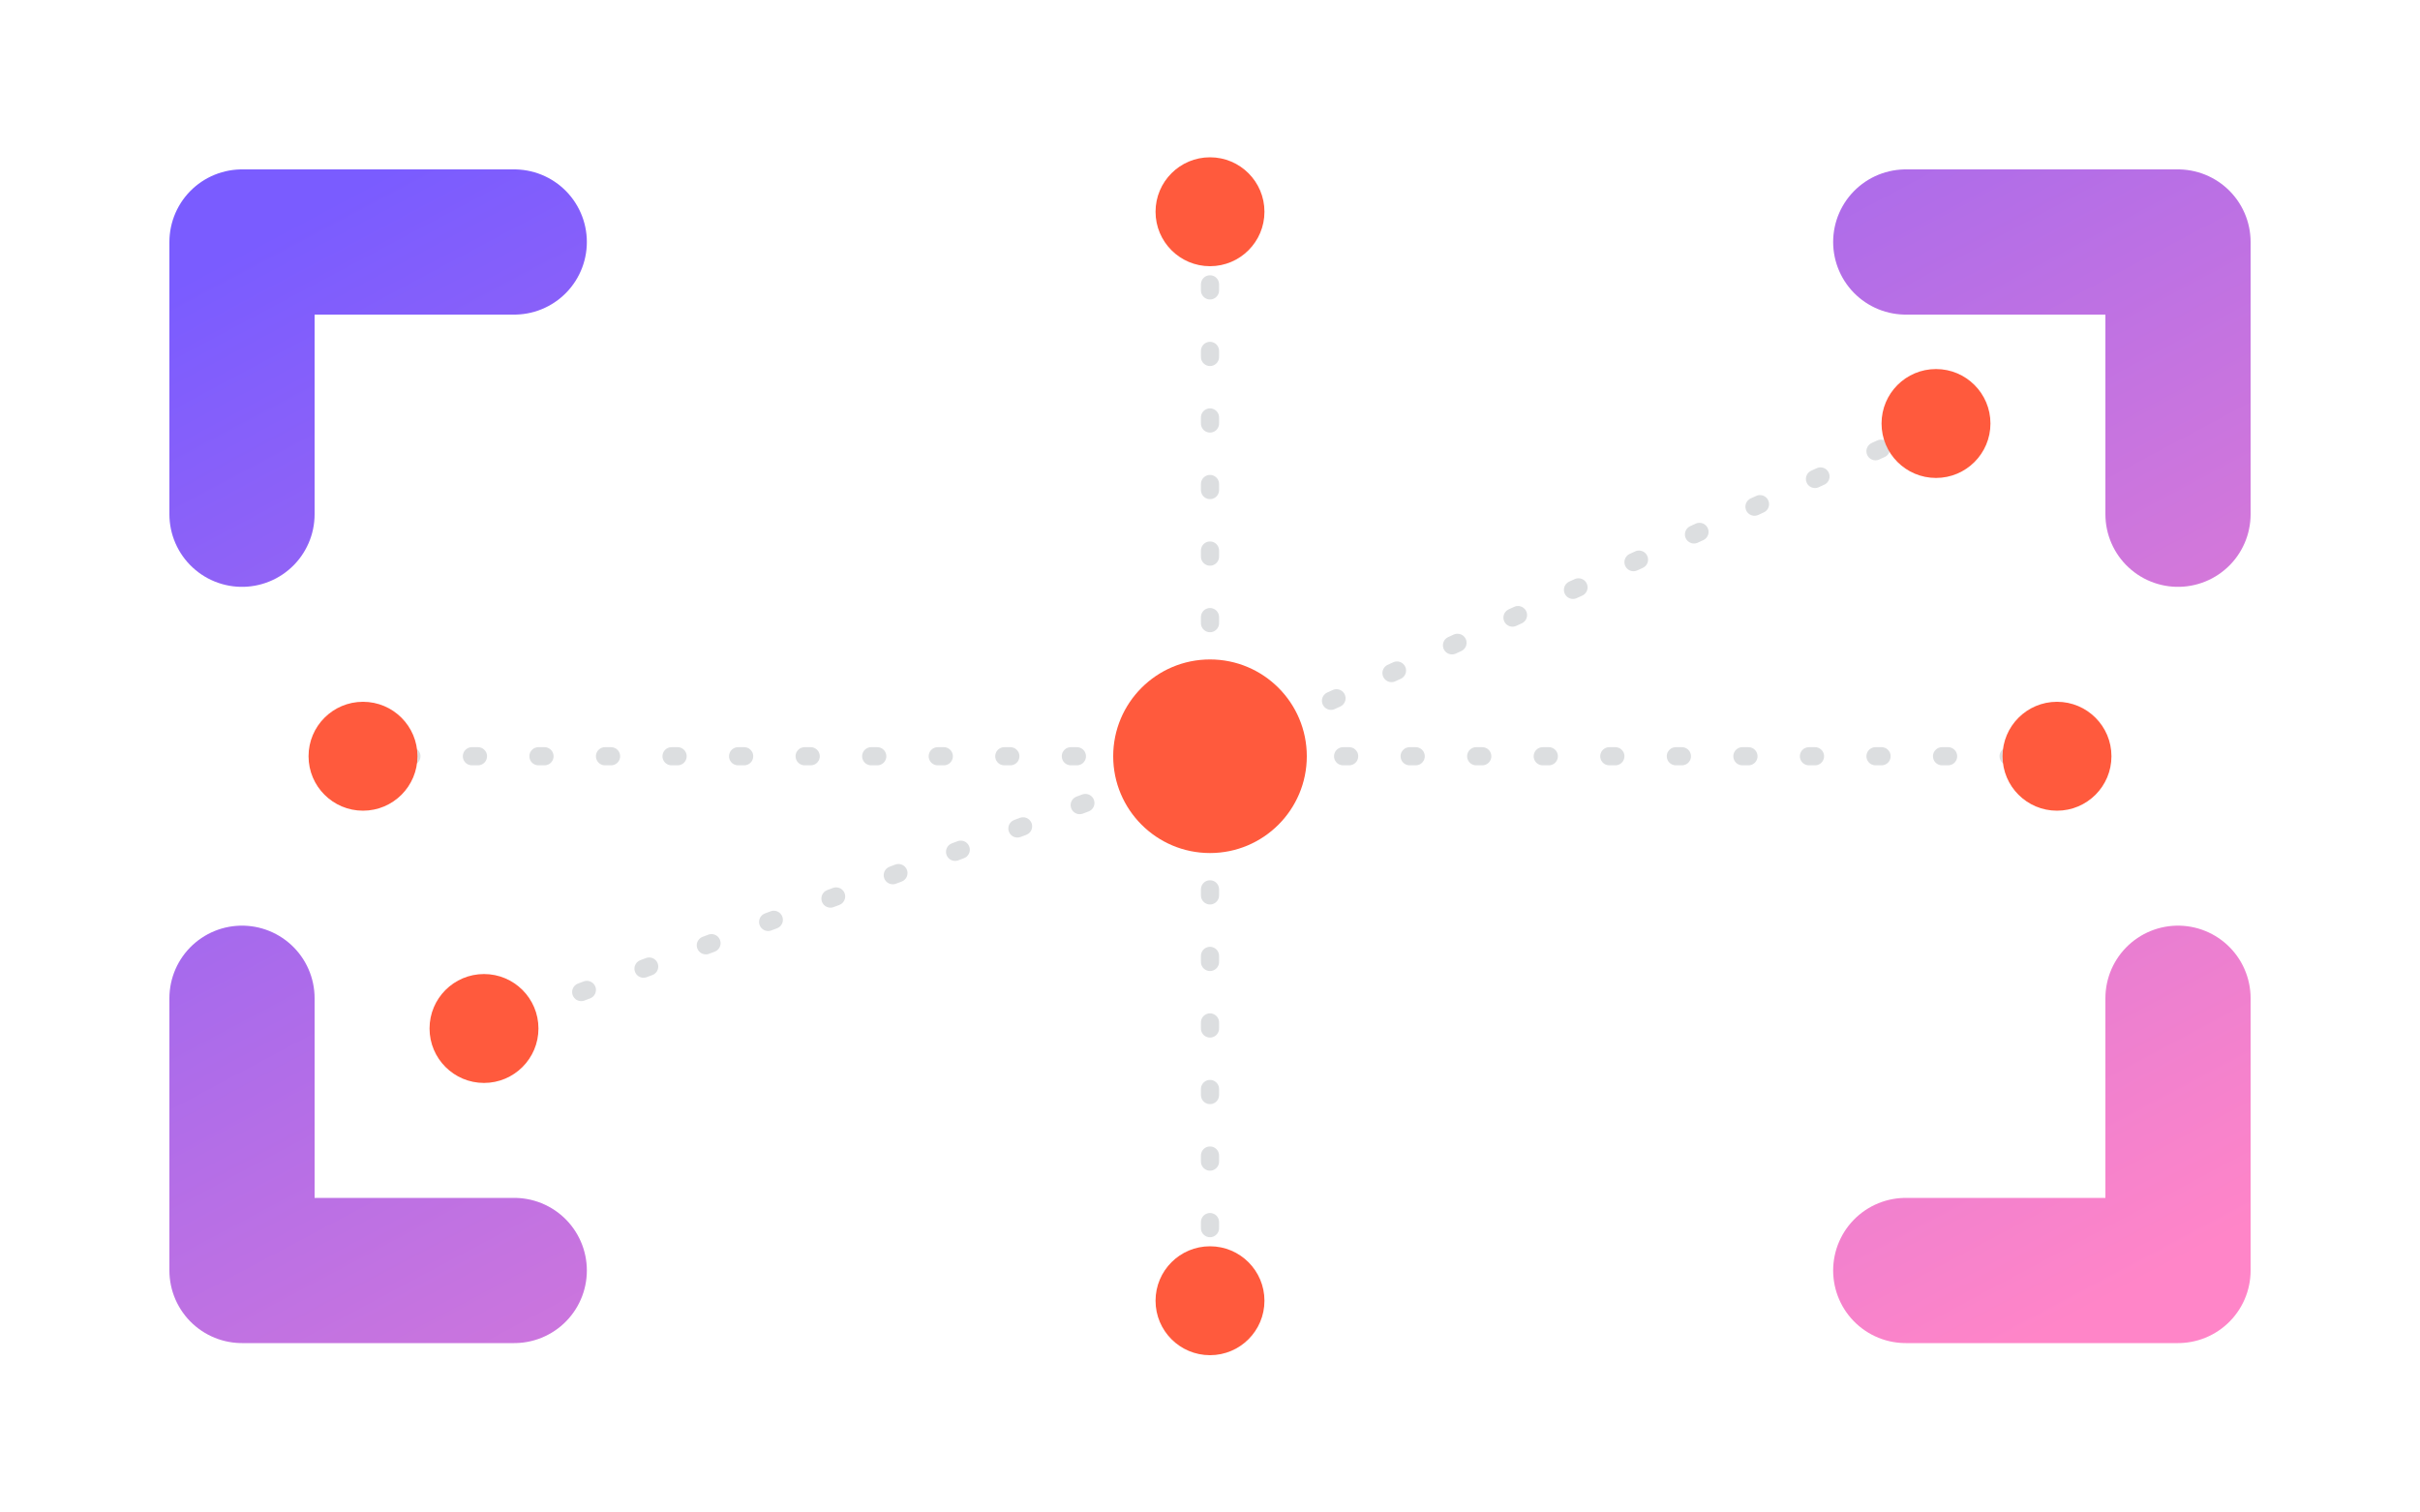 <svg xmlns="http://www.w3.org/2000/svg" width="400" height="250"><defs><linearGradient id="bracketGrad" x1="0%" x2="100%" y1="0%" y2="100%"><stop offset="0%" stop-color="#7A5CFF"/><stop offset="100%" stop-color="#FF85C8"/></linearGradient><style>.bracket,.dotted{stroke-linecap:round}.bracket{stroke:url(#bracketGrad);stroke-width:24;fill:none;stroke-linejoin:round}.dotted{stroke:#9aa0a6;stroke-opacity:.35;stroke-width:3;stroke-dasharray:1 10}.node{fill:#ff5a3d}</style></defs><path d="M85 40H40v45M315 40h45v45M85 210H40v-45M315 210h45v-45" class="bracket"/><path d="M200 125V35M200 125v90M200 125H60M200 125h140M200 125l120-55M200 125 80 170" class="dotted"/><circle cx="200" cy="125" r="16" class="node"/><circle cx="200" cy="35" r="9" class="node"/><circle cx="340" cy="125" r="9" class="node"/><circle cx="60" cy="125" r="9" class="node"/><circle cx="200" cy="215" r="9" class="node"/><circle cx="320" cy="70" r="9" class="node"/><circle cx="80" cy="170" r="9" class="node"/></svg>